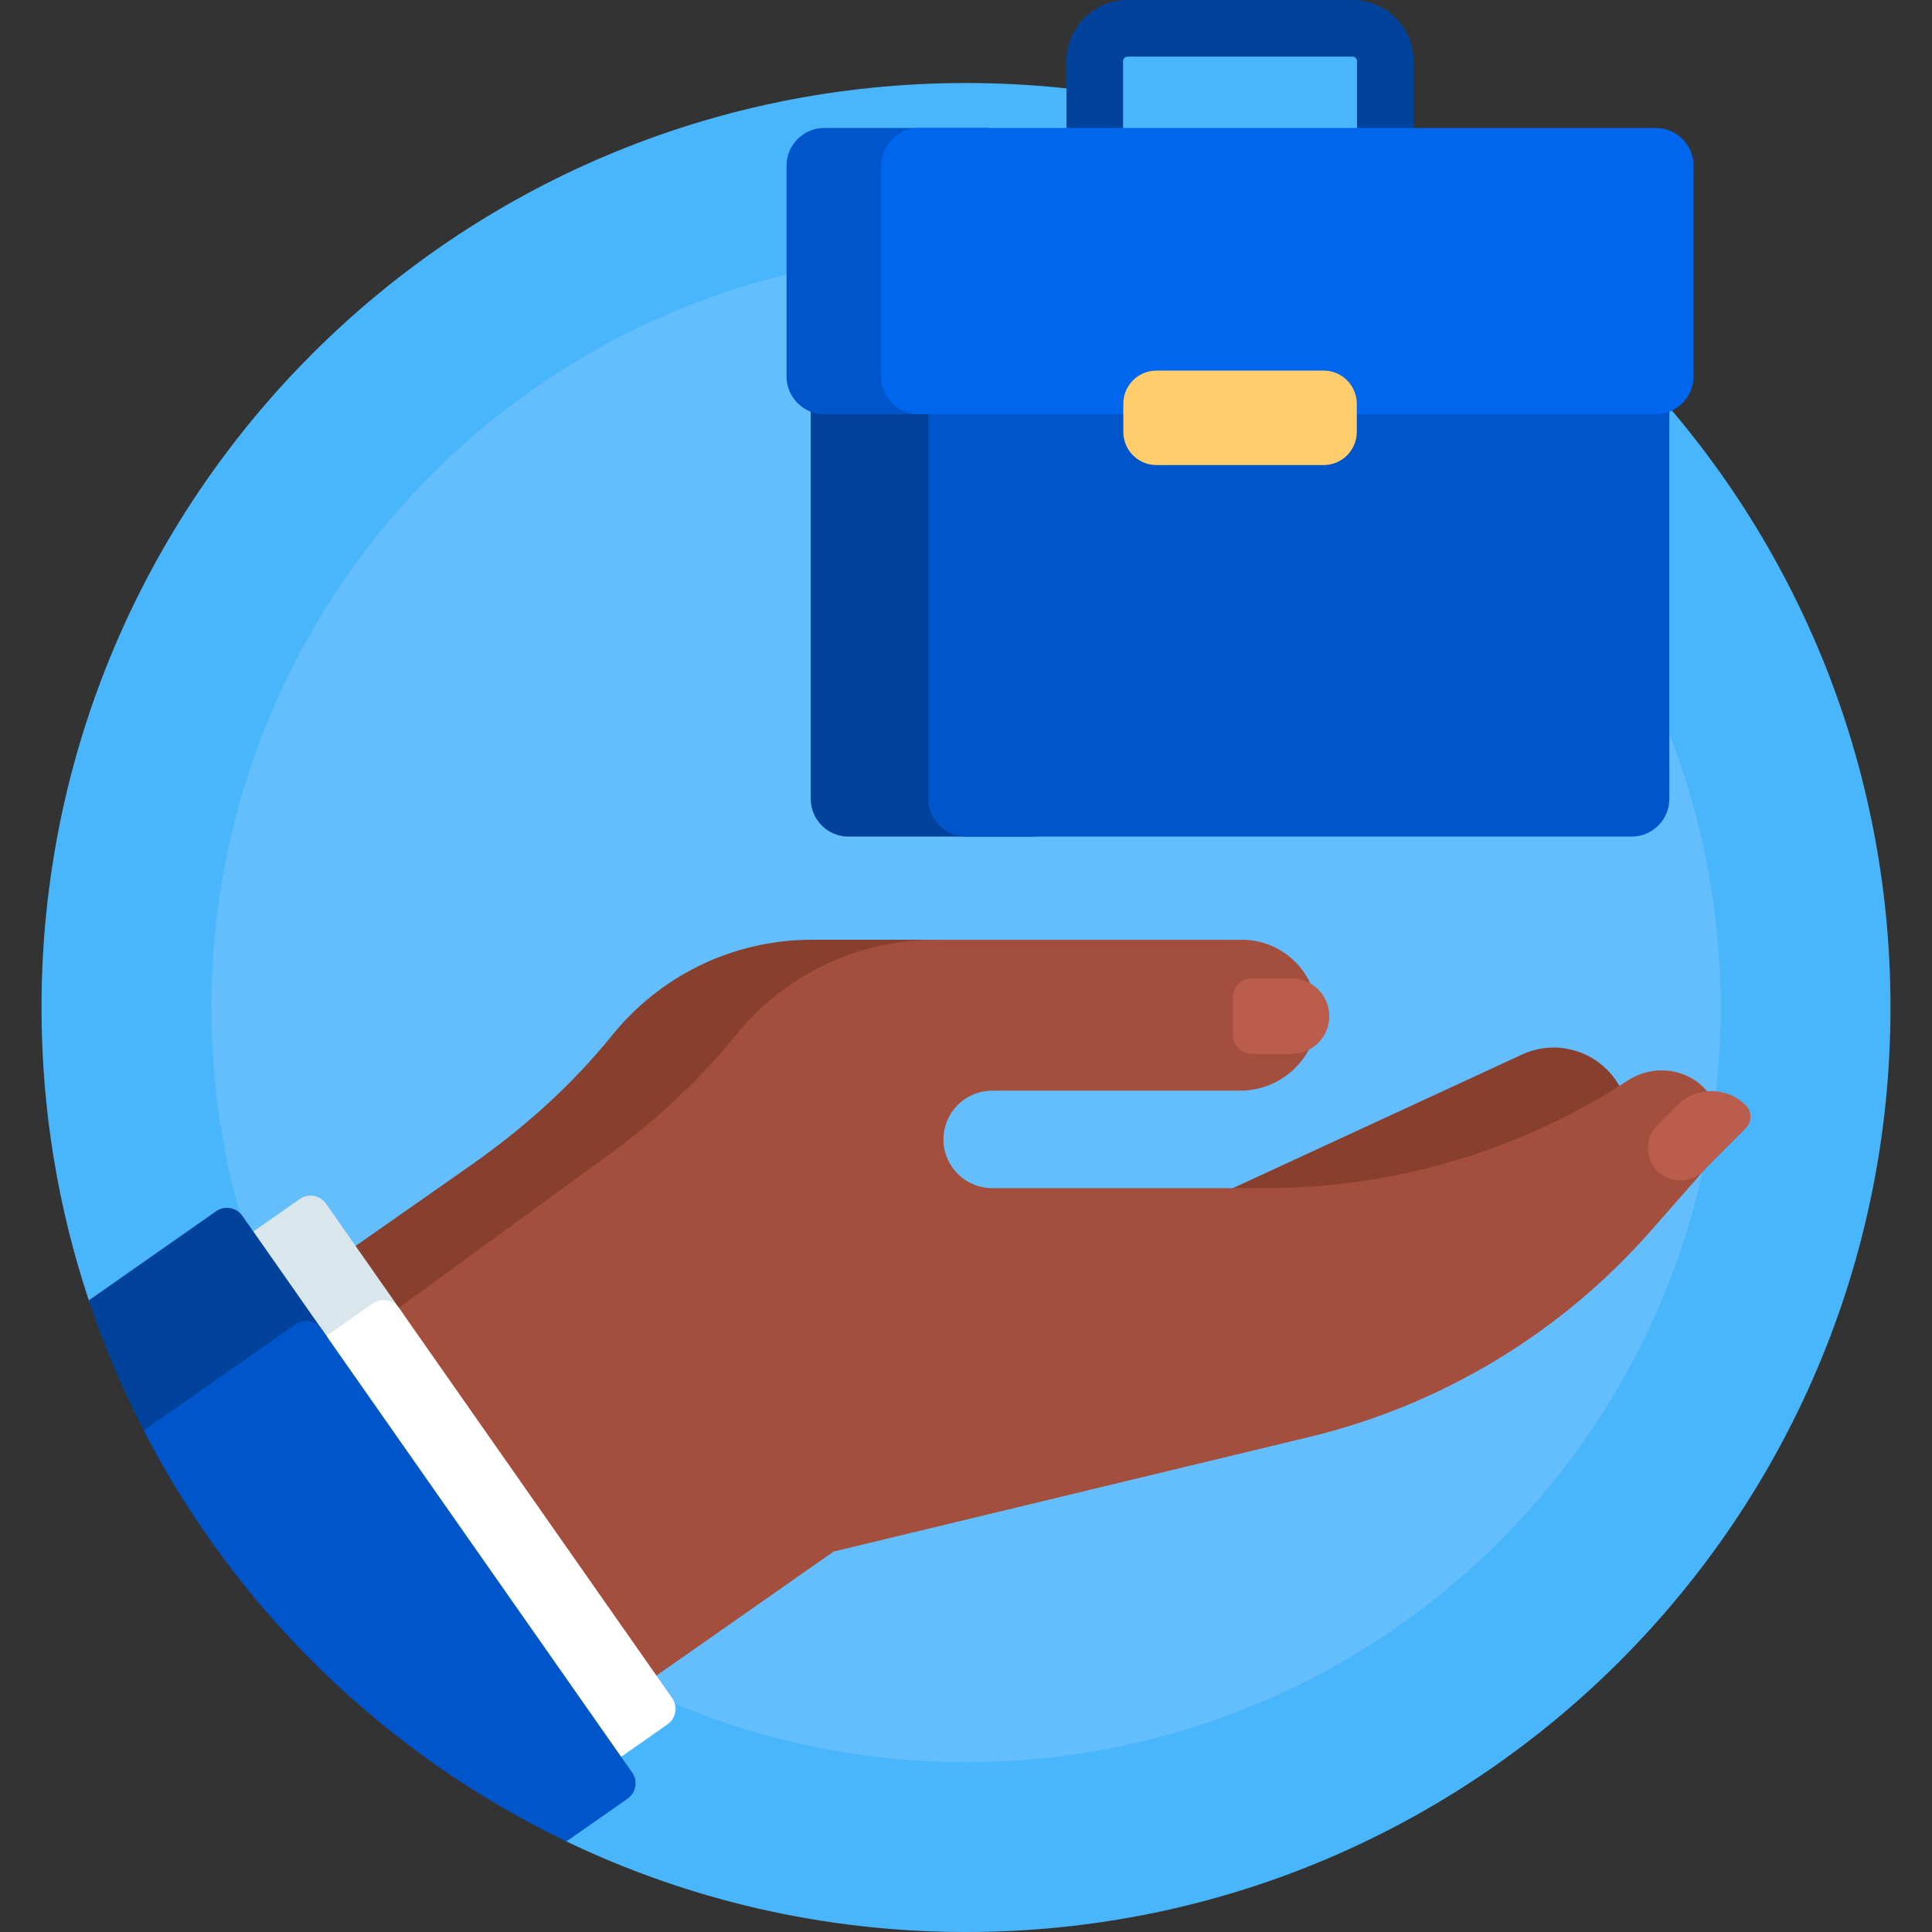 <svg xmlns="http://www.w3.org/2000/svg" id="Layer_1" viewBox="0 0 512 512"><rect x="0" y="0" width="512" height="512" fill="#333333" stroke="none"/><g><path d="m501 267c0 135.31-109.69 245-245 245-37.923 0-73.835-8.616-105.882-23.998-3.221-1.546.538-7.939-2.603-9.619-51.599-27.61-92.16-73.156-113.352-128.307-1.299-3.382-9.466-2.02-10.618-5.472-8.138-24.387-12.545-50.481-12.545-77.604 0-135.31 109.69-245 245-245s245 109.69 245 245z" fill="#49b6fc"></path><path d="m297.855 53.128h62.043c3.314 0 6-2.686 6-6v-31.149c0-3.314-2.686-6-6-6h-62.043c-3.314 0-6 2.686-6 6v31.149c0 3.313 2.687 6 6 6z" fill="#49b6fc"></path><circle cx="256" cy="267" fill="#65befc" r="200"></circle><path d="m268.313 363.896c4.634 10.027 16.518 14.399 26.545 9.766l125.271-57.889c10.027-4.634 14.399-16.518 9.765-26.545-4.634-10.027-16.518-14.399-26.545-9.765l-125.271 57.889c-10.027 4.632-14.399 16.517-9.765 26.544z" fill="#883f2e"></path><path d="m453.465 290.635c-4.731-7.277-14.652-9.068-21.952-4.372l-1.172.754c-28.266 18.183-61.165 27.851-94.774 27.851h-72.63c-7.131 0-12.912-5.781-12.912-12.912 0-7.131 5.781-12.912 12.912-12.912h65.687c10.845 0 20.081-8.433 20.466-19.271.404-11.378-8.699-20.729-19.987-20.729h-97.549c-21.401 0-40.494 9.88-52.967 25.327-10.72 13.276-23.541 24.707-37.519 34.494l-54.182 37.938 63.355 113.862 70.677-49.488 126.028-30.355c35.101-8.455 66.732-27.548 90.566-54.668l14.603-16.617c4.592-5.225 5.234-12.928 1.35-18.902z" fill="#a44f3e"></path><path d="m157.439 308.864c13.978-9.787 26.799-21.218 37.519-34.494 12.473-15.447 31.567-25.327 52.967-25.327h-32.744c-21.401 0-40.494 9.88-52.967 25.327-10.72 13.276-23.541 24.707-37.519 34.494l-54.182 37.938 11.797 16.848z" fill="#883f2e"></path><path d="m105.738 355.341-26.751 18.731c-2.262 1.584-5.38 1.034-6.964-1.228l-20.577-29.387c-1.584-2.262-1.034-5.38 1.228-6.964l26.751-18.731c2.262-1.584 5.38-1.034 6.964 1.228l20.577 29.387c1.583 2.262 1.034 5.38-1.228 6.964z" fill="#d9e7ec"></path><path d="m176.896 456.965-26.751 18.731c-2.262 1.584-5.38 1.034-6.964-1.228l-72.362-103.343c-1.584-2.262-1.034-5.38 1.228-6.964l26.751-18.731c2.262-1.584 5.38-1.034 6.964 1.228l72.362 103.344c1.584 2.262 1.034 5.38-1.228 6.963z" fill="#fff"></path><path d="m64.233 322.217c-1.584-2.262-4.702-2.812-6.964-1.228l-33.724 23.614c3.975 11.914 8.841 23.42 14.518 34.44.459.892 4.382-1.678 4.852-.793 1.466 2.762 2.983 5.492 4.551 8.19l37.817-25.443c2.262-1.584 2.812-4.702 1.228-6.964z" fill="#00429c"></path><path d="m85.233 352.208c-1.584-2.262-4.702-2.812-6.964-1.228l-40.172 28.128c24.43 47.388 63.863 85.778 112.021 108.893l16.168-11.321c2.262-1.584 2.812-4.702 1.228-6.963z" fill="#0055ca"></path><path d="m367.13 82.094c-4.142 0-7.5-3.357-7.5-7.5v-58.343c0-.689-.562-1.251-1.251-1.251h-59.509c-.69 0-1.251.562-1.251 1.251v58.343c0 4.143-3.358 7.5-7.5 7.5s-7.5-3.357-7.5-7.5v-58.343c-.001-8.961 7.289-16.251 16.25-16.251h59.509c8.961 0 16.251 7.29 16.251 16.251v58.343c.001 4.142-3.357 7.5-7.499 7.5z" fill="#00429c"></path><path d="m273.554 221.704h-48.698c-5.523 0-10-4.477-10-10v-143.359c0-5.523 4.477-10 10-10h48.698c5.523 0 10 4.477 10 10v143.359c0 5.523-4.477 10-10 10z" fill="#00429c"></path><path d="m432.392 221.704h-176.396c-5.523 0-10-4.477-10-10v-143.359c0-5.523 4.477-10 10-10h176.396c5.523 0 10 4.477 10 10v143.359c0 5.523-4.477 10-10 10z" fill="#0055ca"></path><path d="m261.035 109.759h-42.597c-5.523 0-10-4.477-10-10v-55.845c0-5.523 4.477-10 10-10h42.597c5.523 0 10 4.477 10 10v55.845c0 5.523-4.477 10-10 10z" fill="#0055ca"></path><path d="m438.81 109.759h-195.333c-5.523 0-10-4.477-10-10v-55.845c0-5.523 4.477-10 10-10h195.333c5.523 0 10 4.477 10 10v55.845c0 5.523-4.477 10-10 10z" fill="#0066ed"></path><path d="m350.767 123.249h-44.285c-4.858 0-8.796-3.938-8.796-8.796v-7.448c0-4.858 3.938-8.796 8.796-8.796h44.285c4.858 0 8.796 3.938 8.796 8.796v7.448c-.001 4.858-3.939 8.796-8.796 8.796z" fill="#ffcd6b"></path><g fill="#bb5d4c"><path d="m326.753 274.294v-10c0-2.761 2.239-5 5-5h10.532c5.523 0 10 4.477 10 10 0 5.523-4.477 10-10 10h-10.532c-2.762 0-5-2.238-5-5z"></path><path d="m439.265 310.324c-3.367-3.347-3.384-8.789-.037-12.156l5.179-5.211c5.02-5.051 13.184-5.075 18.235-.055 1.684 1.673 1.692 4.395.018 6.078l-11.239 11.307c-3.347 3.367-8.789 3.384-12.156.037z"></path></g></g><g></g><g></g><g></g><g></g><g></g><g></g><g></g><g></g><g></g><g></g><g></g><g></g><g></g><g></g><g></g></svg>
